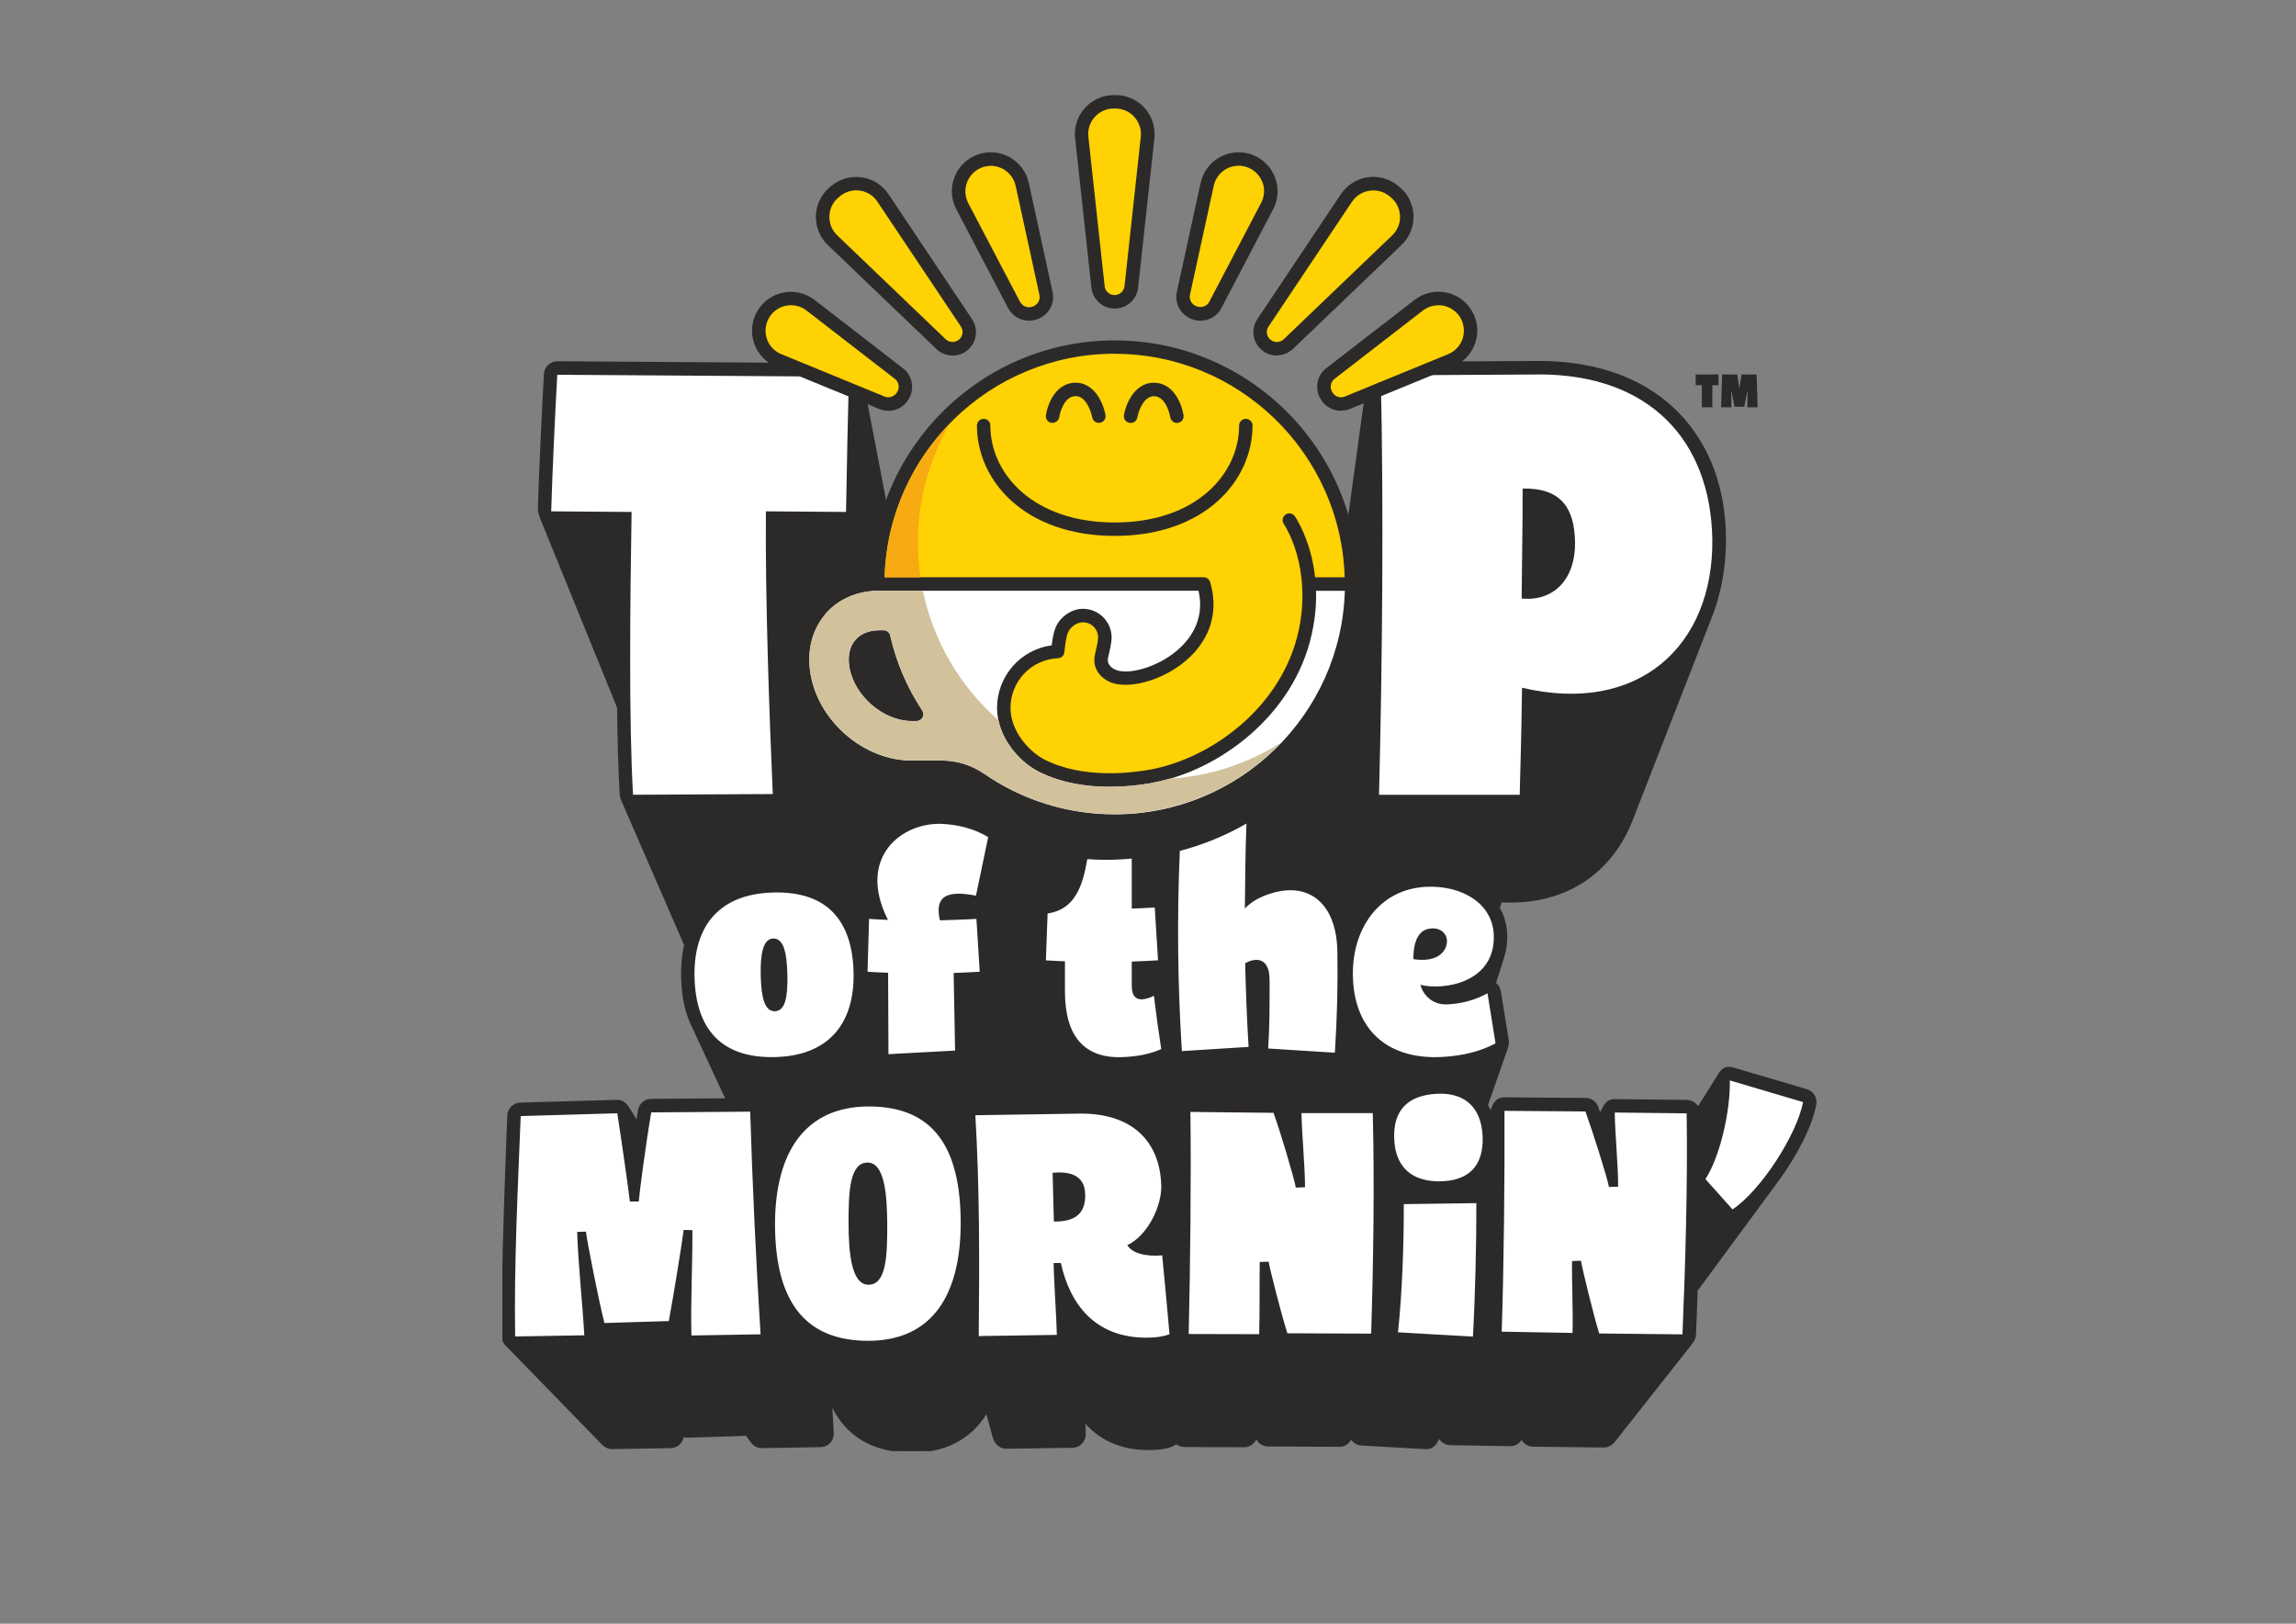 <?xml version="1.0" encoding="UTF-8"?> <svg xmlns="http://www.w3.org/2000/svg" xmlns:xlink="http://www.w3.org/1999/xlink" version="1.0" id="katman_1" x="0px" y="0px" viewBox="0 0 841.89 595.28" style="enable-background:new 0 0 841.89 595.28;" xml:space="preserve"><rect x="0" y="0" width="841.89" height="595.28" fill="#808080" stroke="none"/> <style type="text/css"> .st0{clip-path:url(#SVGID_00000158012936275098406370000007853546861781704580_);} .st1{fill:#2C2A29;stroke:#2C2A29;stroke-width:1.639;stroke-miterlimit:2.047;} .st2{fill:#FFFFFF;} .st3{fill:#2C2A29;} .st4{fill:#D1C29C;} .st5{fill:#FFD203;} .st6{fill:#F8AA12;} </style> <g> <defs> <rect id="SVGID_1_" x="184.22" y="34.61" width="634.79" height="497.39"></rect> </defs> <clipPath id="SVGID_00000063594604488606397270000013186822750467847556_"> <use xlink:href="#SVGID_1_" style="overflow:visible;"></use> </clipPath> <g style="clip-path:url(#SVGID_00000063594604488606397270000013186822750467847556_);"> <path class="st1" d="M662.33,400.1l-26.89-7.93c-2.36-0.69-3.51,0.06-4.69,2l-8.26,13.15c-0.4-1.88-2.05-3.22-3.97-3.25 l-26.36-0.3c-2.16-0.07-3.05,1.15-3.93,2.85l-1.67,3.15c-0.42-1.25-0.85-2.5-1.31-3.74c-0.58-1.62-2.12-2.69-3.84-2.69 l-29.68-0.23c-2.26,0-3.21,1.21-3.87,2.82l-1.35,3.28c-0.45-1.39-1.05-2.72-1.8-3.97l7.28-20.82c0.39-1.15,0.56-2.03,0.43-2.98 l-2.92-17.97c-0.19-1.16-0.87-2.19-1.87-2.82l2.98-9.41c2.1-6.62,1.54-13.08-1.51-18.27l0.89-2.98 c30.27,1.64,43.22-17.51,47.74-29.15l28.66-73.45c2.92-7.12,5.67-16.76,5.67-29.71c0-36.17-23.08-64.53-67.71-64.53l-58.04,0.33 c-2.72,0-3.74,1.8-4.07,4.2l-9.41,68.63l-164.77-2.2l-12.66-65.94c-0.43-2.2-1.71-4.2-4.07-4.2l-106.93-0.72 c-2.16,0-4,1.71-4.13,3.87c-0.75,12.95-1.8,35.28-2.23,49.28c0,0.95,0.39,2.46,0.85,3.54l28.2,69.32 c0.13,12,0.43,22.76,0.95,31.94c0.03,0.82,0.49,1.9,0.79,2.59l22.89,52.63c-0.89,3.64-1.28,7.67-1.15,12.03 c0.2,7.12,1.54,13.15,4.07,18.1l12.53,26.92l-28.4,0.2c-1.97,0-3.67,1.44-4,3.41c-0.3,1.64-0.59,3.54-0.92,5.54l-3.71-6 c-0.98-1.57-2.16-2.66-3.93-2.59l-35.41,1.02c-2.16,0.07-3.9,1.77-3.97,3.94c-0.16,3.9-2.43,59.29-2.03,81.03 c0,1.31,0.66,2.2,1.51,3.05L221,528.71c0.95,0.98,1.97,1.74,3.34,1.74l21.61-0.36c1.9-0.03,4.16-1.61,4-4.46 c0.7,0.44,1.51,0.66,2.33,0.62l20.07-0.62c0.52,0,0.98-0.13,1.44-0.33l1.84,2.59c0.92,1.31,2.1,2.23,3.7,2.2l21.54-0.36 c2.26-0.03,4.16-1.84,4.03-4.36l-0.75-13.02l1.97,3.74c0.86,1.7,1.88,3.31,3.05,4.82c5.61,7.18,14.1,10.85,25.22,10.85 c14.26,0,22.85-6.69,27.58-15.38l2.85,10.46c0.66,2.36,2.53,3.51,4.1,3.48l24.33-0.36c1.09-0.01,2.13-0.46,2.89-1.25 c0.76-0.78,1.17-1.83,1.15-2.92c0-1.8-0.13-3.93-0.23-6.26c5.54,7.38,13.74,11.28,24.1,11.28c7.61,0,9.74-1.9,10.2-2.39 c0.75,0.79,1.87,1.28,2.95,1.28l21.97,0.06c2.2,0,3.74-1.74,4.1-3.93l0.16-1.08c0.2,0.69,0.39,1.34,0.59,1.9 c0.52,1.71,2.1,2.85,3.9,2.85l26.13,0.1c1.97,0,3.28-1.15,4-3.28l0.26-0.82c0.16,1.38,1.18,3.48,3.84,3.64 c3.08,0.2,20.59,1.18,23.61,1.34c2.33,0.13,3.44-1.9,3.87-2.79l1.05-2.13c0.14,0.81,0.51,1.57,1.08,2.16 c0.76,0.79,1.79,1.24,2.89,1.28l22.13,0.39c1.61,0,2.82-1.02,3.74-2.39l0.53-0.79c0,0,0.1,0.33,0.13,0.46 c0.53,1.71,2.1,2.89,3.87,2.89l26,0.3c1.48,0,2.59-0.82,3.54-2.03l28.1-35.61c0.66-0.82,1.21-1.71,1.25-2.79 c0.23-5.67,0.46-11.18,0.62-16.53l29.41-39.87c6.89-9.31,12.56-20.1,14.1-28.2c0.39-2.06-0.84-4.09-2.85-4.69V400.1L662.33,400.1z "></path> <path class="st2" d="M283.53,327.21c-19.84,0.49-29.35,12.36-28.86,31.15c0.49,18.79,9.71,29.68,29.55,29.18 c19.71-0.49,29.22-12.36,28.76-31.15c-0.49-18.79-9.58-29.71-29.41-29.18H283.53L283.53,327.21z M288.71,357.12 c0.2,8.1-0.69,13.51-4.56,13.61c-3.87,0.1-5.02-5.25-5.21-13.05c-0.2-7.8,0.85-13.51,4.56-13.61 C287.36,343.97,288.51,349.31,288.71,357.12z M359.24,356.23c-0.39-6.46-0.82-12.89-1.21-19.35c-2.89,0.2-10.46,0.43-13.38,0.53 c-2.1-9.02,2.69-11.08,13.21-9.05l4.49-21.44c-4.98-3.12-11.15-4.53-16.43-4.85c-15.05-0.92-31.97,12.1-20.33,35.18 c-2.3-0.1-4.62-0.2-6.92-0.36c-0.2,6.46-0.39,12.92-0.56,19.38c2.53,0.16,5.02,0.26,7.54,0.36c0,0,0.1,27.28,0.13,29.84 l24.43-1.31l-0.53-28.46c3.18-0.1,6.39-0.26,9.58-0.46C359.27,356.23,359.24,356.23,359.24,356.23z M232.14,291.37l51.22-0.26 c-1.21-27.28-2.82-72.34-2.52-103.65l29.38,0.23c0.23-14.13,0.72-36.89,1.05-49.58l-106.93-0.72c-0.75,13.28-1.84,36.4-2.23,50.07 l29.48,0.23c-0.52,31.71-1.05,76.5,0.53,103.68C232.11,291.37,232.14,291.37,232.14,291.37z M564.32,137.29l-58.04,0.33 c1.15,47.68,0.56,106.27-0.62,153.76h51.58c0.23-7.44,0.72-26.95,0.85-39.25c42.73,10.1,70.2-15.41,69.78-54.33 c-0.59-36.33-22.99-60.53-63.58-60.53C564.28,137.25,564.32,137.29,564.32,137.29z M557.95,219.43 c0.06-11.12,0.43-28.95,0.36-40.33c14.23-0.26,19.08,7.31,19.22,19.87C577.66,212.31,569.76,220.57,557.95,219.43z M318.61,405.65 c-23.48,0-34.4,16.89-34.43,43.15c0.03,27.94,10.69,42.76,34.17,42.76c23.51,0,33.91-16.89,33.91-43.15 C352.26,420.47,342.12,405.65,318.61,405.65z M318.45,471c-6.16,0-7.31-11.31-7.31-22.79c0-11.18,0.39-22,6.98-22 c6.13,0,7.18,11.31,7.21,22.79C325.34,460.18,325.07,471,318.45,471z M592.09,407.91c0.1,7.94,1.28,19.64,1.25,27.15l-3.38,0.1 c-0.59-3.44-6.16-20.95-8.62-27.68l-29.68-0.23c0.1,24.43-0.2,56.53-1.02,80.96l25.97,0.46c0.26-7.67-0.33-18.92-0.16-26.36 l3.25-0.1c0.56,3.28,4.49,19.48,6.69,26.66l30.53,0.33c1.08-25.71,1.93-55.38,1.54-81.03l-26.36-0.3 C592.09,407.88,592.09,407.91,592.09,407.91z M477.22,408.14c0.16,7.94,1.28,19.48,1.31,27.12l-3.38,0.13 c-0.62-3.44-5.71-20.69-8.2-27.41l-30.46-0.33c0.33,24.36-0.07,57.12-0.62,81.42l25.84,0.06c0.23-7.67,0.1-19.12,0.2-26.46 l3.25-0.13c0.59,3.25,4.59,19.02,6.89,26.26l30.72,0.13c0.82-25.74,1.25-55.15,0.59-80.86h-26.17 C477.19,408.07,477.22,408.14,477.22,408.14z M238.8,407.78c-1.77,10.17-4.33,29.28-4.59,32.73h-3.25 c-0.39-3.61-3.15-23.12-4.62-32.36l-35.41,1.02c-1.02,25.64-2.49,55.32-2.03,80.8c8.46-0.13,16.89-0.3,25.35-0.43 c-0.72-12.62-2.2-25.25-2.62-37.91l3.21-0.1c0.49,3.87,4.59,24.86,6.79,33.51l23.61-0.72c1.67-8.95,5.02-29.61,5.44-33.41 l3.21,0.07c0.07,12.66-0.69,26.13-0.36,38.63c8.46-0.13,16.89-0.3,25.35-0.43c-1.61-25.54-3.02-55.88-3.8-81.62l-36.27,0.26 L238.8,407.78L238.8,407.78z M426.1,460.24c-5.9,0.52-11.08-0.79-12.72-3.74c7.71-3.74,12.62-14.59,12.43-21.87 c-0.49-16.59-11.12-26.66-30.1-26.36c-12.26,0.2-26.95,0.43-38.07,0.59c1.57,26.92,1.51,51.94,1.25,80.96 c0,0,27.84-0.43,28.63-0.43c-0.13-6.98-1.08-19.22-1.18-26.36h2.66c3.34,15.18,12.53,27.38,31.41,27.38c3.8,0,6.13-0.43,8.43-1.25 c-0.69-8.03-1.97-21.45-2.69-28.92C426.13,460.24,426.1,460.24,426.1,460.24z M386.43,447.85c-0.1-4.72-0.36-13.12-0.46-17.9 c5.71-0.49,11.64,0.43,11.94,7.67C398.26,446.5,392.2,447.85,386.43,447.85z M514.74,441.45c0.03,13.8-0.53,32.23-2.13,46.99 c6.82,0.43,20.3,1.15,27.48,1.57c0.82-14.39,1.31-34.5,1.25-48.92C534.44,441.16,521.46,441.39,514.74,441.45z M526.47,401.02 c-10.1,0.66-15.67,5.84-15.25,16.46c0.39,10.56,6.66,15.74,16.79,15.61c10.07-0.13,16.03-5.21,15.64-16.4 c-0.46-11.21-7.08-16.33-17.15-15.67C526.51,401.02,526.47,401.02,526.47,401.02z M634.29,396.1c0.23,11.48-3.71,28.17-8.95,36.17 l9.94,11.12c10.56-7.08,23.58-27.45,25.87-39.35l-26.89-7.94C634.26,396.1,634.29,396.1,634.29,396.1z M528.51,387.51 c7.48-0.36,14.4-2,19.87-5.02l-2.95-18.33c-4.79,2.62-9.64,3.8-14.66,4.07c-6,0.3-9.18-4.1-9.94-7.18 c8.69,2.16,27.71-0.85,26.89-18.49c-0.56-11.61-12-18.07-24.79-17.44c-17.15,0.82-27.68,15.48-26.82,33.91 C497.03,378.4,509.65,388.43,528.51,387.51z M524.83,340.36c3.87-0.2,5.74,2.3,5.74,4.56c0,3.84-3.38,8.1-12.3,6.72 c-0.1-6.33,1.84-11.05,6.59-11.25C524.87,340.39,524.83,340.36,524.83,340.36z M419.02,366.39c-2.56,0.07-4.1-1.21-4.03-5.25 v-8.62c3.21-0.1,6.43-0.26,9.64-0.46c-0.39-6.46-0.82-12.89-1.21-19.35c-2.82,0.16-5.61,0.3-8.43,0.39v-18.33 c-3.11,0.3-6.22,0.45-9.35,0.46c-2.33,0-4.62-0.1-6.95-0.26c-1.77,10.26-4.66,18.43-14.56,19.94c-0.2,6.46-0.43,10.69-0.62,17.18 c2.33,0.13,4.66,0.26,6.98,0.33v11.05c0,16.56,7.21,25.02,22.1,24.04c5.38-0.33,9.25-1.18,13.21-2.89 c-1.01-6.51-1.91-13.04-2.69-19.58c-1.21,0.75-3.15,1.28-4.13,1.31C418.99,366.36,419.02,366.39,419.02,366.39z M490.37,348.59 c-0.23-14.26-7.31-22.92-18.53-22.17c-4.75,0.3-11.61,2.56-15.38,6.66c0.13-8.69,0.16-21.51,0.59-31.15 c-7.66,4.42-15.87,7.79-24.43,10.03c-1.08,24.33-0.79,49.12,0.75,73.39c8.16-0.52,16.3-1.02,24.46-1.54 c-0.62-9.84-1.02-20.63-1.25-30.66c2.76-1.64,8.95-3.25,8.95,6.26c0,11.58,0,16.26-0.52,24.99c8.16,0.53,16.3,1.02,24.46,1.54 c0.82-12.95,1.12-24.4,0.92-37.38L490.37,348.59z"></path> <path class="st3" d="M408.72,113.12c-4.39,0.01-8.08-3.3-8.53-7.67l-5.97-54.76c-0.43-4.03,0.85-8.07,3.57-11.08 c2.7-3.03,6.57-4.76,10.62-4.75h0.69c4.03,0,7.9,1.74,10.62,4.75c2.7,3.03,4,7.05,3.57,11.08l-5.97,54.76 c-0.49,4.36-4.13,7.67-8.53,7.67C408.82,113.12,408.72,113.12,408.72,113.12z M440.14,117.58c-1,0-1.99-0.17-2.92-0.53l-0.26-0.1 c-4.03-1.48-6.36-5.74-5.44-9.9l8.72-40c0.89-4.03,3.44-7.48,7.05-9.44c3.61-2,7.9-2.33,11.77-0.92c3.87,1.41,6.94,4.42,8.43,8.26 c1.48,3.84,1.24,8.12-0.65,11.77l-19.02,36.27c-1.51,2.89-4.52,4.59-7.64,4.59C440.17,117.58,440.14,117.58,440.14,117.58z M468.17,130.33c-2.02,0.01-3.97-0.7-5.51-2c-3.37-2.81-4.07-7.71-1.61-11.35l30.63-45.81c2.26-3.36,5.83-5.61,9.84-6.2 c4.01-0.56,8.07,0.59,11.18,3.18l0.52,0.43c3.12,2.59,4.95,6.39,5.08,10.46c0.13,4.05-1.47,7.96-4.39,10.76l-39.78,38.1 c-1.67,1.57-3.8,2.39-5.93,2.39C468.21,130.3,468.17,130.33,468.17,130.33z M491.72,150.6c-2.98,0-5.9-1.57-7.48-4.3l-0.13-0.23 c-2.13-3.71-1.21-8.49,2.2-11.08l32.4-25.05c3.25-2.52,7.44-3.51,11.48-2.72c4.03,0.79,7.52,3.29,9.58,6.85 c2.07,3.56,2.49,7.85,1.15,11.74c-1.33,3.9-4.29,7.03-8.1,8.59l-37.87,15.54c-1.05,0.43-2.16,0.62-3.25,0.62 C491.68,150.57,491.72,150.6,491.72,150.6z M377.31,117.58c-3.2-0.01-6.13-1.77-7.64-4.59l-19.02-36.27 c-1.9-3.64-2.16-7.94-0.66-11.77c1.48-3.84,4.56-6.86,8.43-8.26c3.87-1.41,8.17-1.08,11.77,0.92c3.59,1.99,6.16,5.43,7.05,9.44 l8.72,40c0.92,4.2-1.44,8.43-5.44,9.9l-0.26,0.1c-0.93,0.35-1.92,0.53-2.92,0.52H377.31z M349.27,130.33 c-2.13,0-4.3-0.79-5.93-2.39l-39.78-38.1c-2.92-2.8-4.52-6.71-4.39-10.76c0.14-4.05,1.99-7.85,5.08-10.46l0.53-0.43 c3.12-2.59,7.18-3.77,11.18-3.18c4.02,0.56,7.6,2.82,9.84,6.2l30.63,45.81c2.43,3.64,1.74,8.52-1.61,11.35 c-1.54,1.29-3.49,2-5.51,2L349.27,130.33L349.27,130.33z M325.73,150.6c-1.11,0-2.21-0.21-3.25-0.62l-37.87-15.54 c-3.81-1.57-6.76-4.7-8.1-8.59c-1.34-3.89-0.92-8.18,1.15-11.74c2.05-3.56,5.54-6.06,9.58-6.85c4.04-0.79,8.22,0.2,11.48,2.72 l32.4,25.05c3.38,2.62,4.33,7.38,2.2,11.08l-0.13,0.23c-1.55,2.66-4.4,4.3-7.48,4.3C325.7,150.63,325.73,150.6,325.73,150.6z M408.72,124.79c-48.5,0-88.08,38.86-89.29,87.06c-8.43,0.72-15.81,4.39-20.89,10.56c-5.67,6.92-7.87,16.03-6.16,25.74 c3.48,19.64,22.27,35.61,41.94,35.61h11.05c4.53,0,8.92,1.38,12.66,3.97c14.95,10.33,32.46,15.77,50.69,15.77 c49.25,0,89.36-40.07,89.36-89.36S458.01,124.79,408.72,124.79z M316.35,243.92c-0.46-2.59-0.1-4.75,1.02-6.07 c1.18-1.41,3.15-1.77,4.72-1.84c2.04,8.1,5.22,15.88,9.44,23.08c-6.98-1.48-13.9-8.16-15.15-15.18 C316.38,243.92,316.35,243.92,316.35,243.92z"></path> <path class="st2" d="M302.38,225.56c-4.75,5.77-6.56,13.48-5.12,21.74c3.05,17.38,19.67,31.54,37.05,31.54h11.05 c5.54,0,10.89,1.67,15.48,4.82c14.1,9.74,30.66,14.89,47.91,14.89c45.71,0,83.06-36.53,84.37-81.94h-10.56 c0.13,4.72-0.26,9.9-1.51,15.58c-6.52,30.27-34.4,50.53-58.6,54.86c-5.13,0.93-10.33,1.4-15.54,1.41c-8.2,0-17.54-1.28-25.97-5.51 c-7.61-3.84-15.35-13.08-15.35-23.38c0-11.71,8.66-21.45,20.04-22.99c0.26-2.1,0.62-4.49,1.41-6.46 c1.31-3.34,5.28-6.92,10.07-6.92c5.8,0,10.49,4.72,10.49,10.53c0,1.8-0.69,4.95-1.28,7.28c-0.82,3.31,2.79,4.59,3.21,4.72 c5.25,1.71,16.43-1.61,23.58-8.62c4.2-4.1,8.56-10.92,6.36-20.53H321.86c-7.97,0.13-14.92,3.31-19.54,8.92 C302.32,225.49,302.38,225.56,302.38,225.56z M313.6,234.68c1.97-2.36,5.05-3.61,8.89-3.61h1.54c1.15,0,2.16,0.79,2.39,1.93 c2.23,9.81,6.22,19.13,11.77,27.51c0.49,0.75,0.56,1.74,0.1,2.52c-0.43,0.79-1.28,1.31-2.16,1.31h-1.84 c-10.33,0-20.99-9.15-22.82-19.58c-0.72-4.07,0-7.64,2.1-10.1C313.56,234.68,313.6,234.68,313.6,234.68z"></path> <path class="st4" d="M422.46,287.04c-5.13,0.93-10.33,1.4-15.54,1.41c-8.2,0-17.54-1.28-25.97-5.51 c-6.49-3.25-13.02-10.43-14.82-18.85c-13.87-12.2-23.84-28.76-27.74-47.51h-16.53c-7.97,0.13-14.92,3.31-19.54,8.92 c-4.75,5.77-6.56,13.48-5.12,21.74c3.05,17.38,19.68,31.54,37.05,31.54h11.05c5.54,0,10.89,1.67,15.48,4.82 c14.1,9.74,30.66,14.89,47.91,14.89c1.48,0,2.92-0.03,4.36-0.1c0.46,0,0.92-0.07,1.38-0.1c0.98-0.06,1.97-0.14,2.95-0.23l1.57-0.2 c0.9-0.1,1.79-0.22,2.69-0.36c0.53-0.1,1.05-0.2,1.61-0.3c0.89-0.16,1.74-0.3,2.59-0.49c0.53-0.1,1.05-0.23,1.57-0.36 c0.85-0.2,1.74-0.39,2.56-0.62c0.49-0.13,0.98-0.26,1.51-0.43c0.85-0.23,1.71-0.49,2.56-0.75c0.46-0.16,0.95-0.3,1.41-0.46 c0.85-0.3,1.74-0.59,2.59-0.92c0.43-0.16,0.85-0.33,1.31-0.49c0.89-0.33,1.74-0.69,2.59-1.05c0.39-0.16,0.79-0.36,1.18-0.53 c0.89-0.39,1.77-0.82,2.62-1.25c0.36-0.16,0.72-0.36,1.08-0.52c0.89-0.46,1.78-0.93,2.66-1.41c0.33-0.16,0.62-0.36,0.95-0.53 c0.91-0.52,1.8-1.05,2.69-1.61c0.26-0.16,0.56-0.33,0.82-0.53c0.92-0.59,1.84-1.18,2.72-1.8c0.23-0.16,0.46-0.3,0.66-0.46 c0.92-0.66,1.84-1.34,2.75-2.03c0.16-0.13,0.36-0.26,0.52-0.39c0.94-0.75,1.87-1.51,2.79-2.3c0.13-0.1,0.26-0.2,0.36-0.33 c0.95-0.82,1.9-1.71,2.85-2.56l0.2-0.2c0.98-0.95,1.97-1.9,2.89-2.89c-12,7.57-25.97,12.3-40.96,13.18 c-2.08,0.61-4.19,1.1-6.33,1.48C422.4,286.98,422.46,287.04,422.46,287.04z M338.32,263.04c-0.43,0.79-1.28,1.31-2.16,1.31h-1.84 c-10.33,0-20.99-9.15-22.82-19.58c-0.72-4.07,0-7.64,2.1-10.1c1.97-2.36,5.05-3.61,8.89-3.61h1.54c1.15,0,2.16,0.79,2.39,1.93 c2.23,9.81,6.22,19.13,11.77,27.51c0.49,0.75,0.56,1.74,0.1,2.52C338.29,263.04,338.32,263.04,338.32,263.04z"></path> <path class="st5" d="M408.72,129.71c45.71,0,83.03,36.53,84.34,81.94h-10.85c-1.25-11.64-5.54-19.48-7.35-22.3 c-0.72-1.15-2.26-1.48-3.41-0.75c-1.15,0.72-1.48,2.26-0.76,3.41c2.92,4.62,5.54,11.44,6.49,19.67c0.2,1.61,0.3,3.25,0.36,4.92 c0.15,4.88-0.3,9.76-1.34,14.53c-6.07,28.13-32.07,46.99-54.66,51.05c-6.89,1.25-24.46,3.38-38.4-3.64 c-6.1-3.08-12.62-10.76-12.62-18.99c0-9.77,7.64-17.8,17.41-18.23c1.21-0.06,2.2-0.95,2.33-2.16l0.13-1.02 c0.23-2,0.52-4.53,1.21-6.23c0.62-1.57,2.85-3.77,5.48-3.77c3.08,0,5.57,2.49,5.57,5.57c0,0,0,0.01,0,0.01 c0,0.95-0.46,3.34-1.12,6.07c-1.34,5.41,2.39,9.31,6.46,10.62c6.72,2.2,19.81-1.21,28.56-9.77c7.25-7.08,9.9-16.13,7.61-25.61 c-0.13-0.52-0.26-1.08-0.43-1.64c-0.23-0.77-0.81-1.38-1.57-1.64c-0.07,0-0.13,0-0.2-0.03c-0.2-0.03-0.39-0.1-0.59-0.1H324.35 c1.31-45.42,38.63-81.94,84.34-81.94C408.69,129.68,408.72,129.71,408.72,129.71z"></path> <path class="st3" d="M414.56,155.03c0,0-0.3,0-0.46-0.03c-1.34-0.25-2.22-1.53-1.97-2.87c0,0,0-0.01,0-0.01 c1.12-5.87,4.92-11.81,10.92-11.81c6.56,0,9.97,6.39,10.92,11.87c0.22,1.34-0.67,2.61-2,2.85c-1.34,0.22-2.61-0.67-2.85-2 c-0.13-0.79-1.48-7.77-6.03-7.77c-3.61,0-5.54,5.12-6.07,7.8c-0.22,1.16-1.24,2.01-2.43,2 C414.59,155.06,414.56,155.03,414.56,155.03z"></path> <path class="st3" d="M408.72,196.47c33.18,0,50.56-20.36,50.56-40.46c0-1.36-1.1-2.46-2.45-2.46c0,0,0,0-0.01,0 c-1.35,0.01-2.45,1.11-2.46,2.46c0,17.64-15.67,35.54-45.61,35.54c-29.94,0-45.61-17.87-45.61-35.54c0-1.36-1.1-2.46-2.45-2.46 c0,0,0,0-0.01,0c-1.35,0.01-2.45,1.11-2.46,2.46c0,20.1,17.38,40.46,50.56,40.46C408.79,196.47,408.72,196.47,408.72,196.47z"></path> <path class="st3" d="M385.54,154.99c1.34,0.22,2.61-0.67,2.85-2c0.13-0.79,1.48-7.77,6.03-7.77c3.61,0,5.54,5.12,6.07,7.8 c0.22,1.16,1.24,2.01,2.43,2c0.16,0,0.3,0,0.46-0.03c1.34-0.25,2.22-1.53,1.97-2.87c0,0,0-0.01,0-0.01 c-1.12-5.87-4.92-11.81-10.92-11.81c-6.56,0-9.97,6.39-10.92,11.87c-0.22,1.34,0.67,2.61,2,2.85 C385.51,155.03,385.54,154.99,385.54,154.99z"></path> <path class="st6" d="M324.39,211.66h13.15c-0.63-4.23-0.95-8.51-0.95-12.79c0-15.84,4.23-30.69,11.64-43.48 C333.99,170.04,325.01,189.82,324.39,211.66z"></path> <path class="st5" d="M495.78,73.9l-30.63,45.81c-1.05,1.54-0.75,3.63,0.69,4.82c1.43,1.2,3.54,1.13,4.89-0.16l39.78-38.1 c1.91-1.84,2.95-4.4,2.85-7.05c-0.1-2.66-1.31-5.15-3.31-6.82l-0.53-0.43c-1.67-1.41-3.8-2.16-6-2.16c-0.43,0-0.89,0-1.31,0.1 c-2.62,0.37-4.96,1.83-6.43,4.03C495.78,73.93,495.78,73.9,495.78,73.9z M462.86,66.72c-0.98-2.52-2.98-4.46-5.51-5.41 c-1.05-0.36-2.1-0.56-3.18-0.56c-1.57,0-3.11,0.4-4.49,1.15c-2.35,1.3-4.03,3.54-4.62,6.16l-8.72,40 c-0.39,1.77,0.62,3.57,2.33,4.2l0.26,0.1c1.71,0.62,3.64-0.13,4.49-1.74l19.02-36.27c1.25-2.39,1.41-5.2,0.43-7.71 C462.86,66.65,462.86,66.72,462.86,66.72z M529.26,112.07c-0.59-0.13-1.21-0.16-1.8-0.16c-2.06,0.01-4.06,0.69-5.71,1.93 l-32.4,25.05c-1.44,1.12-1.84,3.14-0.92,4.72l0.13,0.23c0.92,1.58,2.87,2.23,4.56,1.54L531,129.84c2.49-1.02,4.41-3.06,5.28-5.61 c0.86-2.55,0.58-5.34-0.75-7.67C534.18,114.24,531.9,112.6,529.26,112.07z M416,42.91c-1.77-1.98-4.3-3.11-6.95-3.12h-0.69 c-2.66-0.01-5.19,1.13-6.95,3.12c-1.78,1.97-2.62,4.61-2.33,7.25l5.97,54.76c0.2,1.87,1.77,3.25,3.64,3.25 c1.87,0,3.44-1.41,3.64-3.25l5.97-54.76c0.29-2.64-0.56-5.27-2.33-7.25C415.97,42.91,416,42.91,416,42.91z M306.97,86.26 l39.78,38.1c1.34,1.28,3.44,1.34,4.89,0.16c1.44-1.21,1.74-3.28,0.69-4.82L321.7,73.9c-1.47-2.2-3.81-3.67-6.43-4.03 c-2.62-0.36-5.28,0.4-7.31,2.1l-0.52,0.43c-2.03,1.71-3.25,4.2-3.31,6.82C304.03,81.86,305.06,84.43,306.97,86.26L306.97,86.26z M295.73,113.84c-2.13-1.65-4.87-2.29-7.51-1.77c-2.64,0.53-4.92,2.17-6.26,4.49c-1.34,2.33-1.61,5.12-0.76,7.67 c0.86,2.55,2.79,4.6,5.28,5.61l37.87,15.54c1.67,0.69,3.64,0,4.56-1.54l0.13-0.23c0.92-1.58,0.53-3.6-0.92-4.72 C328.12,138.89,295.73,113.84,295.73,113.84z M374.06,110.69c0.85,1.61,2.79,2.36,4.49,1.74l0.26-0.1 c1.71-0.62,2.72-2.43,2.33-4.2l-8.72-40c-0.57-2.63-2.26-4.88-4.62-6.17c-2.35-1.3-5.15-1.52-7.67-0.59 c-2.53,0.93-4.54,2.9-5.51,5.41c-0.98,2.51-0.82,5.32,0.43,7.71l19.02,36.27V110.69z"></path> <path class="st3" d="M624.03,149.32v-8.1h-2.26v-3.94h8.36v3.94h-2.26v8.1C627.86,149.32,624.03,149.32,624.03,149.32z M640.72,149.32l0.06-5.74h-0.2c0,0.39-0.03,0.69-0.1,0.95l-0.92,4.59h-3.54l-0.92-4.59c-0.07-0.31-0.1-0.63-0.1-0.95h-0.2 l0.07,5.74h-3.77l0.36-12.03h5.54l0.62,4.1c0.03,0.26,0.07,0.46,0.07,0.82h0.2c0-0.36,0-0.53,0.07-0.82l0.62-4.1h5.54l0.36,12.03 C644.49,149.32,640.72,149.32,640.72,149.32z"></path> </g> </g> </svg> 